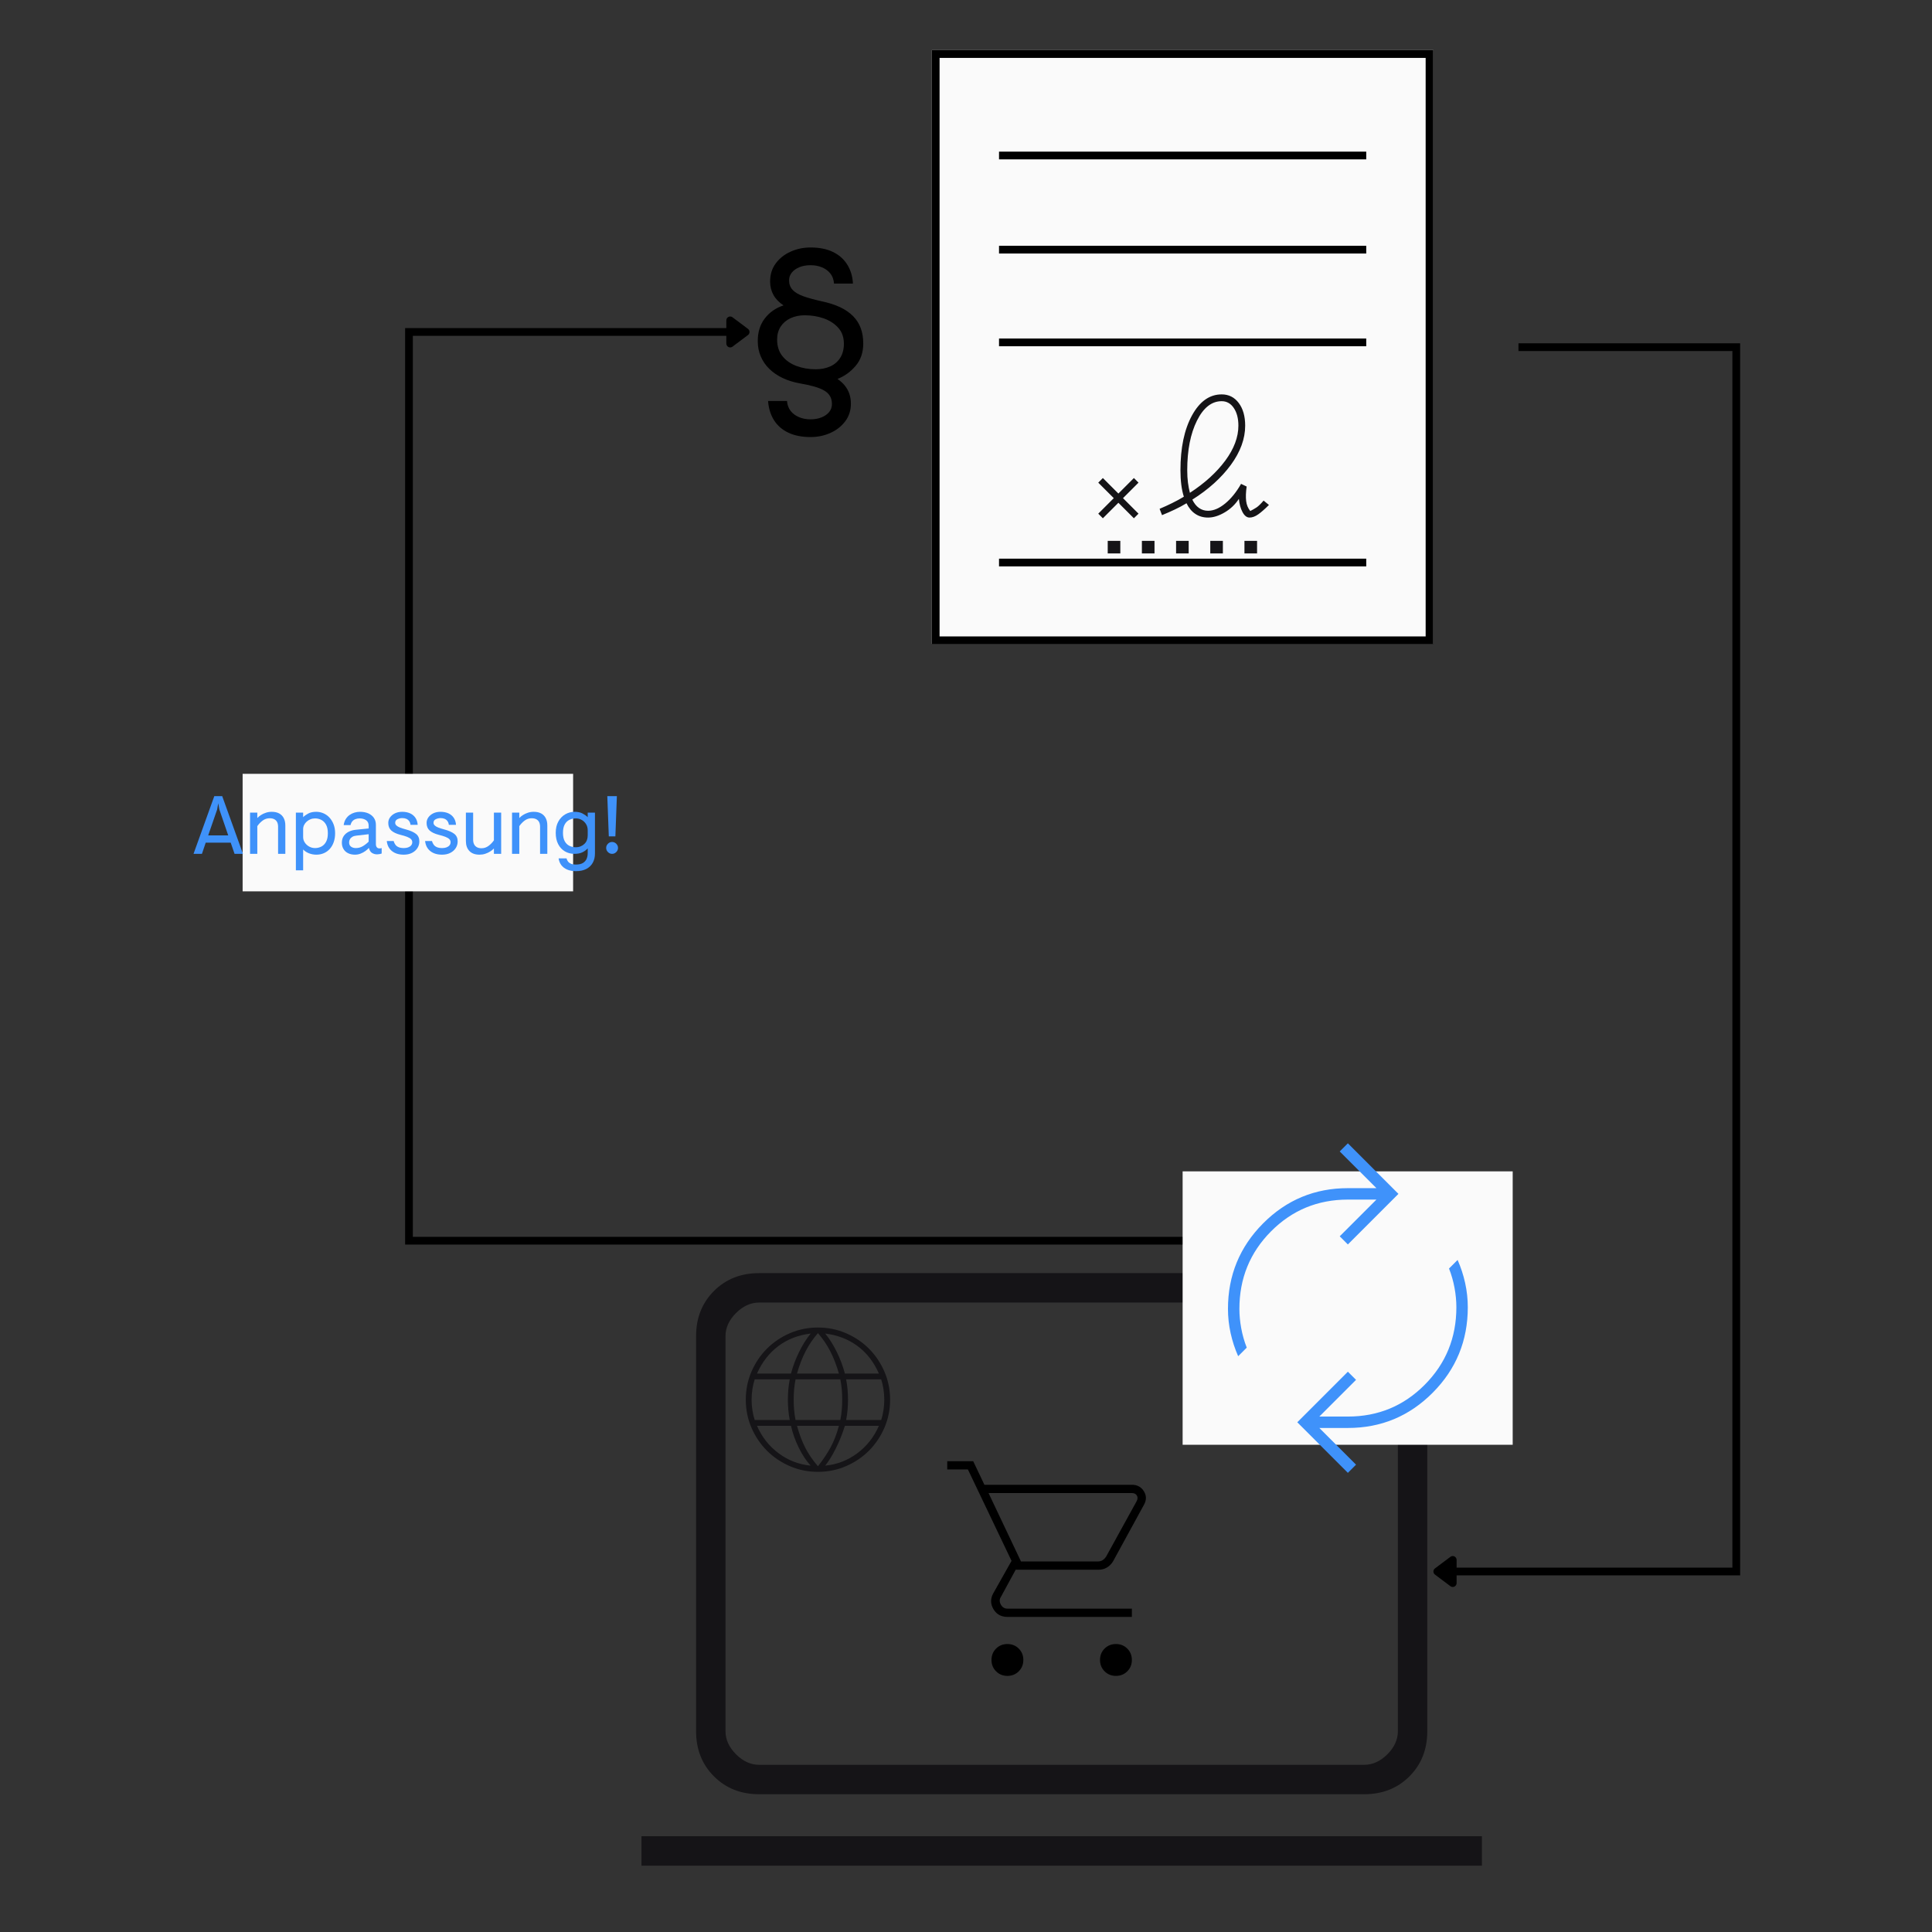 <svg xmlns="http://www.w3.org/2000/svg" xmlns:xlink="http://www.w3.org/1999/xlink" width="500" zoomAndPan="magnify" viewBox="0 0 375 375" height="500" preserveAspectRatio="xMidYMid meet" version="1.0"><rect x="0" y="0" width="375" height="375" fill="#333333" stroke="none"/><defs><g/><clipPath id="a0949b11f5"><path d="M 180.871 9.734 L 278.227 9.734 L 278.227 125 L 180.871 125 Z M 180.871 9.734 " clip-rule="nonzero"/></clipPath><clipPath id="c9fb348e36"><path d="M 180.871 9.738 L 278.219 9.738 L 278.219 125.031 L 180.871 125.031 Z M 180.871 9.738 " clip-rule="nonzero"/></clipPath><clipPath id="c311df2365"><path d="M 229.547 227.359 L 293.699 227.359 L 293.699 280.434 L 229.547 280.434 Z M 229.547 227.359 " clip-rule="nonzero"/></clipPath><clipPath id="88b589b769"><path d="M 47.094 150.203 L 111.242 150.203 L 111.242 173.012 L 47.094 173.012 Z M 47.094 150.203 " clip-rule="nonzero"/></clipPath></defs><path fill="#151417" d="M 124.508 362.125 L 124.508 356.414 L 287.641 356.414 L 287.641 362.125 Z M 147.344 348.258 C 143.809 348.258 140.887 347.102 138.578 344.789 C 136.266 342.48 135.109 339.555 135.109 336.023 L 135.109 259.348 C 135.109 255.812 136.266 252.891 138.578 250.578 C 140.887 248.27 143.809 247.113 147.344 247.113 L 264.801 247.113 C 268.336 247.113 271.258 248.27 273.57 250.578 C 275.883 252.891 277.035 255.812 277.035 259.348 L 277.035 336.023 C 277.035 339.555 275.883 342.48 273.57 344.789 C 271.258 347.102 268.336 348.258 264.801 348.258 Z M 147.344 342.547 L 264.801 342.547 C 266.434 342.547 267.93 341.867 269.289 340.508 C 270.648 339.148 271.328 337.652 271.328 336.023 L 271.328 259.348 C 271.328 257.719 270.648 256.223 269.289 254.863 C 267.93 253.504 266.434 252.824 264.801 252.824 L 147.344 252.824 C 145.715 252.824 144.219 253.504 142.859 254.863 C 141.5 256.223 140.82 257.719 140.82 259.348 L 140.82 336.023 C 140.82 337.652 141.5 339.148 142.859 340.508 C 144.219 341.867 145.715 342.547 147.344 342.547 Z M 140.82 342.547 L 140.82 252.824 Z M 140.82 342.547 " fill-opacity="1" fill-rule="nonzero"/><path fill="#151417" d="M 158.762 285.684 C 156.832 285.684 155.012 285.316 153.309 284.578 C 151.605 283.84 150.121 282.84 148.863 281.578 C 147.602 280.316 146.602 278.836 145.863 277.133 C 145.125 275.426 144.758 273.609 144.758 271.676 C 144.758 269.746 145.125 267.93 145.863 266.223 C 146.602 264.52 147.602 263.039 148.863 261.777 C 150.121 260.516 151.605 259.516 153.309 258.777 C 155.012 258.039 156.832 257.672 158.762 257.672 C 160.695 257.672 162.512 258.039 164.215 258.777 C 165.918 259.516 167.402 260.516 168.664 261.777 C 169.922 263.039 170.922 264.52 171.66 266.223 C 172.398 267.93 172.77 269.746 172.77 271.676 C 172.77 273.609 172.398 275.426 171.66 277.133 C 170.922 278.836 169.922 280.316 168.664 281.578 C 167.402 282.84 165.918 283.84 164.215 284.578 C 162.512 285.316 160.695 285.684 158.762 285.684 Z M 158.762 284.598 C 159.781 283.309 160.613 282.062 161.258 280.855 C 161.902 279.648 162.426 278.277 162.828 276.75 L 154.695 276.75 C 155.152 278.387 155.691 279.809 156.309 281.016 C 156.926 282.223 157.742 283.418 158.762 284.598 Z M 157.352 284.477 C 156.523 283.59 155.758 282.445 155.059 281.035 C 154.363 279.625 153.852 278.199 153.531 276.75 L 146.93 276.75 C 147.895 278.949 149.305 280.734 151.156 282.102 C 153.008 283.469 155.074 284.262 157.352 284.477 Z M 160.172 284.477 C 162.453 284.262 164.516 283.469 166.367 282.102 C 168.219 280.734 169.629 278.949 170.594 276.75 L 163.992 276.75 C 163.539 278.223 162.961 279.668 162.262 281.074 C 161.566 282.484 160.867 283.617 160.172 284.477 Z M 146.488 275.621 L 153.289 275.621 C 153.156 274.926 153.059 274.246 153.008 273.59 C 152.953 272.934 152.926 272.293 152.926 271.676 C 152.926 271.062 152.953 270.422 153.008 269.766 C 153.059 269.109 153.156 268.43 153.289 267.734 L 146.488 267.734 C 146.301 268.297 146.152 268.926 146.043 269.625 C 145.938 270.324 145.883 271.008 145.883 271.676 C 145.883 272.348 145.938 273.031 146.043 273.73 C 146.152 274.43 146.301 275.059 146.488 275.621 Z M 154.414 275.621 L 163.109 275.621 C 163.242 274.926 163.336 274.262 163.391 273.629 C 163.445 273 163.473 272.348 163.473 271.676 C 163.473 271.008 163.445 270.355 163.391 269.727 C 163.336 269.094 163.242 268.43 163.109 267.734 L 154.414 267.734 C 154.281 268.43 154.188 269.094 154.133 269.727 C 154.078 270.355 154.055 271.008 154.055 271.676 C 154.055 272.348 154.078 273 154.133 273.629 C 154.188 274.262 154.281 274.926 154.414 275.621 Z M 164.234 275.621 L 171.039 275.621 C 171.227 275.059 171.371 274.43 171.48 273.73 C 171.586 273.031 171.641 272.348 171.641 271.676 C 171.641 271.008 171.586 270.324 171.48 269.625 C 171.371 268.926 171.227 268.297 171.039 267.734 L 164.234 267.734 C 164.371 268.43 164.465 269.109 164.516 269.766 C 164.57 270.422 164.598 271.062 164.598 271.676 C 164.598 272.293 164.57 272.934 164.516 273.59 C 164.465 274.246 164.371 274.926 164.234 275.621 Z M 163.992 266.605 L 170.594 266.605 C 169.602 264.352 168.215 262.57 166.43 261.254 C 164.645 259.938 162.559 259.133 160.172 258.84 C 161.004 259.859 161.754 261.051 162.426 262.422 C 163.094 263.789 163.617 265.184 163.992 266.605 Z M 154.695 266.605 L 162.828 266.605 C 162.371 264.996 161.812 263.555 161.156 262.281 C 160.5 261.004 159.699 259.832 158.762 258.758 C 157.824 259.832 157.023 261.004 156.367 262.281 C 155.711 263.555 155.152 264.996 154.695 266.605 Z M 146.93 266.605 L 153.531 266.605 C 153.906 265.184 154.43 263.789 155.102 262.422 C 155.77 261.051 156.523 259.859 157.352 258.84 C 154.938 259.133 152.848 259.945 151.074 261.273 C 149.305 262.602 147.922 264.379 146.93 266.605 Z M 146.93 266.605 " fill-opacity="1" fill-rule="nonzero"/><path fill="#000000" d="M 195.539 325.289 C 194.664 325.289 193.93 324.992 193.336 324.398 C 192.746 323.809 192.449 323.074 192.449 322.195 C 192.449 321.32 192.746 320.586 193.336 319.992 C 193.93 319.402 194.664 319.105 195.539 319.105 C 196.418 319.105 197.152 319.402 197.742 319.992 C 198.336 320.586 198.629 321.32 198.629 322.195 C 198.629 323.074 198.336 323.809 197.742 324.398 C 197.152 324.992 196.418 325.289 195.539 325.289 Z M 216.605 325.289 C 215.727 325.289 214.992 324.992 214.398 324.398 C 213.809 323.809 213.512 323.074 213.512 322.195 C 213.512 321.32 213.809 320.586 214.398 319.992 C 214.992 319.402 215.727 319.105 216.605 319.105 C 217.48 319.105 218.215 319.402 218.809 319.992 C 219.398 320.586 219.695 321.32 219.695 322.195 C 219.695 323.074 219.398 323.809 218.809 324.398 C 218.215 324.992 217.48 325.289 216.605 325.289 Z M 191.875 289.801 L 198.172 303.078 L 213.113 303.078 C 213.457 303.078 213.762 302.992 214.027 302.82 C 214.297 302.648 214.523 302.41 214.715 302.105 L 220.609 291.402 C 220.84 290.98 220.859 290.609 220.668 290.285 C 220.477 289.961 220.152 289.801 219.695 289.801 Z M 191.074 288.195 L 219.695 288.195 C 220.727 288.195 221.496 288.605 222.012 289.426 C 222.527 290.246 222.559 291.098 222.098 291.973 L 216.031 303.078 C 215.727 303.574 215.336 303.965 214.859 304.25 C 214.383 304.539 213.855 304.68 213.285 304.68 L 197.145 304.68 L 194.281 309.945 C 193.977 310.406 193.965 310.902 194.254 311.434 C 194.539 311.969 194.969 312.238 195.539 312.238 L 219.695 312.238 L 219.695 313.84 L 195.539 313.84 C 194.32 313.84 193.414 313.332 192.82 312.324 C 192.23 311.312 192.219 310.289 192.793 309.262 L 196.34 302.965 L 187.871 285.219 L 183.863 285.219 L 183.863 283.617 L 188.898 283.617 Z M 198.172 303.078 L 214.199 303.078 Z M 198.172 303.078 " fill-opacity="1" fill-rule="nonzero"/><g clip-path="url(#a0949b11f5)"><path fill="#fafafa" d="M 180.871 9.734 L 278.227 9.734 L 278.227 124.965 L 180.871 124.965 Z M 180.871 9.734 " fill-opacity="1" fill-rule="nonzero"/></g><g clip-path="url(#c9fb348e36)"><path stroke-linecap="butt" transform="matrix(0.75, 0, 0, 0.75, 180.87, 9.738)" fill="none" stroke-linejoin="miter" d="M 0.001 0 L 129.798 0 L 129.798 153.724 L 0.001 153.724 Z M 0.001 0 " stroke="#000000" stroke-width="4" stroke-opacity="1" stroke-miterlimit="4"/></g><path stroke-linecap="butt" transform="matrix(0.75, 0, 0, 0.75, 193.909, 29.432)" fill="none" stroke-linejoin="miter" d="M 0.002 1.001 L 95.038 1.001 " stroke="#000000" stroke-width="2" stroke-opacity="1" stroke-miterlimit="4"/><path stroke-linecap="butt" transform="matrix(0.75, 0, 0, 0.75, 193.909, 47.707)" fill="none" stroke-linejoin="miter" d="M 0.002 1 L 95.038 1 " stroke="#000000" stroke-width="2" stroke-opacity="1" stroke-miterlimit="4"/><path stroke-linecap="butt" transform="matrix(0.75, 0, 0, 0.75, 193.909, 65.707)" fill="none" stroke-linejoin="miter" d="M 0.002 1 L 95.038 1 " stroke="#000000" stroke-width="2" stroke-opacity="1" stroke-miterlimit="4"/><path stroke-linecap="butt" transform="matrix(0.75, 0, 0, 0.75, 193.909, 108.436)" fill="none" stroke-linejoin="miter" d="M 0.002 1.001 L 95.038 1.001 " stroke="#000000" stroke-width="2" stroke-opacity="1" stroke-miterlimit="4"/><path fill="#151417" d="M 230.961 95.656 C 233.848 93.773 236.137 91.688 237.832 89.398 C 239.523 87.109 240.371 84.848 240.371 82.621 C 240.371 81.211 240.074 80.066 239.477 79.188 C 238.883 78.309 238.098 77.871 237.125 77.871 C 235.18 77.871 233.578 79.133 232.324 81.656 C 231.07 84.184 230.441 87.391 230.441 91.281 C 230.441 92.16 230.488 92.961 230.582 93.68 C 230.676 94.402 230.805 95.062 230.961 95.656 Z M 215.008 107.422 L 215.008 104.977 L 217.453 104.977 L 217.453 107.422 Z M 221.641 107.422 L 221.641 104.977 L 224.09 104.977 L 224.09 107.422 Z M 228.277 107.422 L 228.277 104.977 L 230.723 104.977 L 230.723 107.422 Z M 234.914 107.422 L 234.914 104.977 L 237.359 104.977 L 237.359 107.422 Z M 241.547 107.422 L 241.547 104.977 L 243.996 104.977 L 243.996 107.422 Z M 214.066 100.598 L 213.172 99.703 L 216.184 96.691 L 213.172 93.68 L 214.066 92.785 L 217.078 95.797 L 220.09 92.785 L 220.984 93.68 L 217.973 96.691 L 220.984 99.703 L 220.09 100.598 L 217.078 97.586 Z M 234.488 100.457 C 233.547 100.457 232.723 100.223 232.02 99.75 C 231.312 99.281 230.738 98.59 230.301 97.68 C 229.578 98.121 228.82 98.527 228.02 98.902 C 227.219 99.281 226.395 99.641 225.547 99.988 L 225.078 98.762 C 225.895 98.418 226.699 98.051 227.5 97.656 C 228.301 97.266 229.062 96.848 229.785 96.41 C 229.562 95.719 229.398 94.945 229.289 94.082 C 229.18 93.219 229.125 92.285 229.125 91.281 C 229.125 86.922 229.871 83.375 231.359 80.645 C 232.852 77.918 234.77 76.551 237.125 76.551 C 238.504 76.551 239.609 77.109 240.441 78.223 C 241.273 79.336 241.688 80.801 241.688 82.621 C 241.688 85.164 240.762 87.695 238.914 90.223 C 237.062 92.746 234.566 95 231.43 96.977 C 231.777 97.695 232.207 98.238 232.723 98.598 C 233.242 98.961 233.832 99.141 234.488 99.141 C 235.555 99.141 236.66 98.668 237.809 97.727 C 238.953 96.785 239.98 95.516 240.891 93.918 L 241.973 94.434 C 241.816 95.562 241.781 96.504 241.879 97.258 C 241.973 98.012 242.238 98.652 242.676 99.188 C 243.117 98.969 243.516 98.738 243.879 98.504 C 244.238 98.27 244.699 97.82 245.266 97.164 L 246.301 98.012 C 245.484 98.824 244.785 99.438 244.207 99.844 C 243.625 100.254 243.07 100.457 242.535 100.457 C 242.004 100.457 241.547 100.105 241.172 99.398 C 240.793 98.691 240.559 97.836 240.465 96.832 C 239.742 97.934 238.82 98.809 237.688 99.469 C 236.559 100.129 235.492 100.457 234.488 100.457 Z M 234.488 100.457 " fill-opacity="1" fill-rule="nonzero"/><path stroke-linecap="butt" transform="matrix(0.75, 0, 0, 0.75, 278.227, 66.637)" fill="none" stroke-linejoin="miter" d="M 5.499 317.854 L 78.374 317.854 L 78.374 0.999 L 22.009 0.999 " stroke="#000000" stroke-width="2" stroke-opacity="1" stroke-miterlimit="4"/><path stroke-linecap="round" transform="matrix(0.75, 0, 0, 0.75, 278.227, 66.637)" fill-opacity="1" fill="#000000" fill-rule="nonzero" stroke-linejoin="round" d="M 4.999 314.854 L 0.999 317.854 L 4.999 320.854 Z M 4.999 314.854 " stroke="#000000" stroke-width="2" stroke-opacity="1" stroke-miterlimit="4"/><path stroke-linecap="butt" transform="matrix(0.75, 0, 0, 0.75, 78.632, 63.684)" fill="none" stroke-linejoin="miter" d="M 83.631 0.999 L 1 0.999 L 1 236.181 L 205.032 236.181 L 205.032 233.718 " stroke="#000000" stroke-width="2" stroke-opacity="1" stroke-miterlimit="4"/><path stroke-linecap="round" transform="matrix(0.75, 0, 0, 0.75, 78.632, 63.684)" fill-opacity="1" fill="#000000" fill-rule="nonzero" stroke-linejoin="round" d="M 84.131 3.999 L 88.131 0.999 L 84.131 -2.001 Z M 84.131 3.999 " stroke="#000000" stroke-width="2" stroke-opacity="1" stroke-miterlimit="4"/><g clip-path="url(#c311df2365)"><path fill="#fafafa" d="M 229.547 227.359 L 293.613 227.359 L 293.613 280.434 L 229.547 280.434 Z M 229.547 227.359 " fill-opacity="1" fill-rule="nonzero"/></g><g fill="#000000" fill-opacity="1"><g transform="translate(145.479, 76.434)"><g><path d="M 11.84 8.398 C 10.16 8.398 8.719 8.113 7.52 7.539 C 6.32 6.965 5.395 6.152 4.738 5.102 C 4.086 4.047 3.707 2.812 3.602 1.398 L 7.281 1.398 C 7.332 2.148 7.566 2.785 7.98 3.32 C 8.395 3.852 8.938 4.258 9.621 4.539 C 10.301 4.82 11.039 4.961 11.84 4.961 C 12.641 4.961 13.352 4.832 13.98 4.578 C 14.605 4.328 15.098 3.98 15.461 3.539 C 15.82 3.102 16 2.586 16 2 C 16 1.387 15.871 0.867 15.617 0.441 C 15.367 0.012 14.984 -0.348 14.48 -0.641 C 13.973 -0.934 13.32 -1.191 12.52 -1.418 C 11.719 -1.648 10.773 -1.852 9.68 -2.039 C 8.508 -2.254 7.426 -2.594 6.441 -3.059 C 5.453 -3.527 4.602 -4.105 3.879 -4.801 C 3.16 -5.492 2.602 -6.301 2.199 -7.219 C 1.801 -8.141 1.602 -9.145 1.602 -10.238 C 1.602 -11.973 2.055 -13.434 2.961 -14.617 C 3.867 -15.805 5.078 -16.652 6.598 -17.16 C 5.719 -17.746 5.066 -18.426 4.641 -19.199 C 4.215 -19.973 4 -20.84 4 -21.797 C 4 -23.16 4.367 -24.332 5.102 -25.32 C 5.832 -26.305 6.801 -27.066 8 -27.598 C 9.199 -28.133 10.48 -28.398 11.84 -28.398 C 13.547 -28.398 14.992 -28.113 16.18 -27.539 C 17.367 -26.965 18.293 -26.152 18.957 -25.098 C 19.625 -24.047 20 -22.812 20.078 -21.398 L 16.398 -21.398 C 16.344 -22.172 16.113 -22.82 15.699 -23.34 C 15.285 -23.859 14.746 -24.258 14.078 -24.539 C 13.414 -24.82 12.664 -24.957 11.84 -24.957 C 11.039 -24.957 10.324 -24.832 9.699 -24.578 C 9.074 -24.324 8.578 -23.977 8.219 -23.539 C 7.859 -23.098 7.68 -22.586 7.68 -22 C 7.68 -21.277 7.906 -20.672 8.359 -20.18 C 8.812 -19.684 9.508 -19.273 10.438 -18.938 C 11.371 -18.605 12.559 -18.277 14 -17.957 C 15.387 -17.664 16.586 -17.277 17.598 -16.801 C 18.613 -16.32 19.453 -15.738 20.117 -15.059 C 20.785 -14.379 21.277 -13.598 21.598 -12.719 C 21.918 -11.84 22.078 -10.852 22.078 -9.758 C 22.078 -8.027 21.586 -6.578 20.598 -5.418 C 19.613 -4.258 18.438 -3.414 17.078 -2.879 C 17.664 -2.48 18.152 -2.035 18.539 -1.539 C 18.926 -1.047 19.211 -0.512 19.398 0.059 C 19.586 0.633 19.68 1.254 19.68 1.918 C 19.68 3.227 19.312 4.367 18.578 5.34 C 17.844 6.312 16.887 7.066 15.699 7.598 C 14.512 8.133 13.227 8.398 11.84 8.398 Z M 12.84 -4.758 C 13.906 -4.758 14.852 -4.945 15.68 -5.32 C 16.504 -5.691 17.152 -6.254 17.617 -7 C 18.086 -7.746 18.32 -8.652 18.32 -9.719 C 18.32 -10.973 17.953 -12.008 17.219 -12.82 C 16.484 -13.633 15.547 -14.238 14.398 -14.641 C 13.254 -15.039 12.027 -15.238 10.719 -15.238 C 9.707 -15.238 8.793 -15.051 7.98 -14.68 C 7.168 -14.305 6.527 -13.766 6.059 -13.059 C 5.594 -12.352 5.359 -11.508 5.359 -10.52 C 5.359 -9.238 5.699 -8.172 6.379 -7.32 C 7.059 -6.465 7.973 -5.828 9.121 -5.398 C 10.266 -4.973 11.508 -4.758 12.84 -4.758 Z M 12.84 -4.758 "/></g></g></g><path fill="#3f92fa" d="M 240.328 263.238 C 239.695 261.812 239.207 260.32 238.863 258.766 C 238.52 257.207 238.348 255.637 238.348 254.055 C 238.348 247.562 240.617 242.035 245.156 237.469 C 249.695 232.906 255.184 230.621 261.621 230.621 L 267.164 230.621 L 260.039 223.496 L 261.621 221.914 L 271.438 231.73 L 261.621 241.547 L 260.039 239.965 L 267.164 232.84 L 261.621 232.84 C 255.766 232.84 250.789 234.898 246.699 239.012 C 242.609 243.129 240.566 248.145 240.566 254.055 C 240.566 255.27 240.684 256.52 240.922 257.812 C 241.16 259.109 241.516 260.359 241.992 261.574 Z M 261.621 285.879 L 251.805 276.062 L 261.621 266.246 L 263.207 267.828 L 256.082 274.953 L 261.621 274.953 C 267.48 274.953 272.453 272.895 276.543 268.777 C 280.637 264.66 282.68 259.648 282.68 253.738 C 282.68 252.523 282.562 251.27 282.324 249.977 C 282.086 248.684 281.73 247.43 281.254 246.219 L 282.918 244.555 C 283.551 245.98 284.039 247.469 284.383 249.027 C 284.727 250.586 284.898 252.156 284.898 253.738 C 284.898 260.23 282.629 265.758 278.09 270.32 C 273.551 274.887 268.062 277.168 261.621 277.168 L 256.082 277.168 L 263.207 284.293 Z M 261.621 285.879 " fill-opacity="1" fill-rule="nonzero"/><g clip-path="url(#88b589b769)"><path fill="#fafafa" d="M 47.094 150.203 L 111.246 150.203 L 111.246 173.012 L 47.094 173.012 Z M 47.094 150.203 " fill-opacity="1" fill-rule="nonzero"/></g><g fill="#3f92fa" fill-opacity="1"><g transform="translate(37.243, 165.731)"><g><path d="M 0.32 0 L 4.352 -11.199 L 5.887 -11.199 L 9.918 0 L 8.285 0 L 7.535 -2.176 L 2.688 -2.176 L 1.953 0 Z M 3.168 -3.582 L 7.055 -3.582 L 5.328 -8.621 L 5.121 -9.824 L 4.91 -8.621 Z M 3.168 -3.582 "/></g></g></g><g fill="#3f92fa" fill-opacity="1"><g transform="translate(47.48, 165.731)"><g><path d="M 1.055 0 L 1.055 -8 L 2.465 -8 L 2.465 -6.957 C 2.656 -7.16 2.895 -7.355 3.176 -7.535 C 3.457 -7.715 3.777 -7.867 4.137 -7.984 C 4.492 -8.102 4.867 -8.16 5.262 -8.16 C 5.84 -8.16 6.32 -8.051 6.711 -7.84 C 7.102 -7.625 7.395 -7.32 7.598 -6.926 C 7.801 -6.531 7.902 -6.062 7.902 -5.52 L 7.902 0 L 6.496 0 L 6.496 -5.262 C 6.496 -5.613 6.434 -5.914 6.312 -6.16 C 6.188 -6.406 6.004 -6.59 5.758 -6.719 C 5.516 -6.848 5.215 -6.91 4.863 -6.91 C 4.371 -6.91 3.926 -6.766 3.52 -6.473 C 3.113 -6.176 2.762 -5.812 2.465 -5.375 L 2.465 0 Z M 1.055 0 "/></g></g></g><g fill="#3f92fa" fill-opacity="1"><g transform="translate(56.374, 165.731)"><g><path d="M 1.055 3.199 L 1.055 -8 L 2.465 -8 L 2.465 -7.117 C 2.699 -7.363 3.027 -7.598 3.449 -7.824 C 3.867 -8.047 4.387 -8.16 5.008 -8.16 C 5.496 -8.16 5.965 -8.062 6.406 -7.871 C 6.848 -7.68 7.238 -7.402 7.574 -7.039 C 7.91 -6.676 8.176 -6.238 8.375 -5.727 C 8.57 -5.215 8.672 -4.641 8.672 -4 C 8.672 -3.359 8.578 -2.785 8.398 -2.273 C 8.219 -1.758 7.965 -1.324 7.641 -0.961 C 7.312 -0.598 6.93 -0.32 6.488 -0.129 C 6.043 0.062 5.562 0.16 5.039 0.16 C 4.527 0.16 4.047 0.07 3.598 -0.105 C 3.152 -0.281 2.773 -0.527 2.465 -0.848 L 2.465 3.199 Z M 4.785 -1.121 C 5.23 -1.121 5.645 -1.223 6.023 -1.422 C 6.402 -1.625 6.703 -1.938 6.926 -2.359 C 7.152 -2.781 7.262 -3.328 7.262 -4 C 7.262 -4.672 7.152 -5.219 6.926 -5.641 C 6.703 -6.059 6.402 -6.371 6.023 -6.574 C 5.645 -6.777 5.23 -6.879 4.785 -6.879 C 4.465 -6.879 4.164 -6.824 3.887 -6.711 C 3.609 -6.598 3.363 -6.445 3.152 -6.254 C 2.938 -6.062 2.77 -5.84 2.648 -5.59 C 2.523 -5.34 2.465 -5.07 2.465 -4.785 L 2.465 -3.246 C 2.465 -2.875 2.57 -2.523 2.785 -2.199 C 2.996 -1.875 3.281 -1.613 3.633 -1.414 C 3.984 -1.219 4.367 -1.121 4.785 -1.121 Z M 4.785 -1.121 "/></g></g></g><g fill="#3f92fa" fill-opacity="1"><g transform="translate(65.684, 165.731)"><g><path d="M 3.215 0.16 C 2.715 0.16 2.273 0.066 1.887 -0.121 C 1.504 -0.305 1.207 -0.574 0.992 -0.93 C 0.777 -1.281 0.672 -1.691 0.672 -2.16 C 0.672 -2.684 0.797 -3.121 1.047 -3.48 C 1.297 -3.836 1.629 -4.113 2.039 -4.312 C 2.449 -4.508 2.895 -4.629 3.375 -4.672 L 5.871 -4.926 L 5.871 -5.473 C 5.871 -5.949 5.703 -6.305 5.367 -6.535 C 5.031 -6.766 4.605 -6.879 4.094 -6.879 C 3.816 -6.879 3.559 -6.832 3.32 -6.742 C 3.078 -6.652 2.875 -6.512 2.711 -6.328 C 2.547 -6.141 2.426 -5.891 2.352 -5.582 L 1.023 -5.582 C 1.086 -6.031 1.223 -6.418 1.422 -6.742 C 1.625 -7.066 1.875 -7.336 2.168 -7.543 C 2.461 -7.75 2.781 -7.906 3.129 -8.008 C 3.473 -8.109 3.828 -8.16 4.191 -8.16 C 4.82 -8.16 5.363 -8.055 5.824 -7.848 C 6.281 -7.641 6.641 -7.344 6.895 -6.969 C 7.152 -6.59 7.277 -6.145 7.277 -5.633 L 7.277 -1.887 C 7.277 -1.633 7.336 -1.43 7.453 -1.281 C 7.57 -1.129 7.75 -1.055 7.984 -1.055 C 8.047 -1.055 8.113 -1.062 8.184 -1.07 C 8.254 -1.082 8.324 -1.098 8.398 -1.121 L 8.398 -0.062 C 8.207 0 8.043 0.043 7.902 0.062 C 7.766 0.086 7.629 0.098 7.504 0.098 C 7.152 0.098 6.828 0.008 6.535 -0.168 C 6.242 -0.344 6.035 -0.672 5.918 -1.152 C 5.738 -0.949 5.508 -0.746 5.23 -0.543 C 4.953 -0.34 4.641 -0.172 4.297 -0.039 C 3.949 0.094 3.59 0.16 3.215 0.16 Z M 3.375 -1.121 C 3.867 -1.121 4.316 -1.238 4.727 -1.48 C 5.137 -1.719 5.52 -2.016 5.871 -2.367 L 5.871 -3.809 L 3.473 -3.535 C 3.164 -3.504 2.902 -3.422 2.695 -3.297 C 2.488 -3.168 2.332 -3.012 2.23 -2.824 C 2.129 -2.637 2.078 -2.438 2.078 -2.223 C 2.078 -1.852 2.203 -1.574 2.457 -1.391 C 2.707 -1.211 3.012 -1.121 3.375 -1.121 Z M 3.375 -1.121 "/></g></g></g><g fill="#3f92fa" fill-opacity="1"><g transform="translate(74.562, 165.731)"><g><path d="M 3.809 0.16 C 2.859 0.16 2.094 -0.074 1.512 -0.543 C 0.93 -1.012 0.598 -1.664 0.512 -2.496 L 1.84 -2.496 C 1.914 -2.23 2.027 -1.992 2.176 -1.785 C 2.324 -1.574 2.531 -1.414 2.801 -1.297 C 3.066 -1.18 3.414 -1.121 3.84 -1.121 C 4.129 -1.121 4.395 -1.164 4.641 -1.246 C 4.883 -1.332 5.082 -1.461 5.23 -1.633 C 5.379 -1.801 5.457 -2.012 5.457 -2.254 C 5.457 -2.5 5.371 -2.703 5.207 -2.863 C 5.043 -3.023 4.789 -3.172 4.449 -3.305 C 4.105 -3.438 3.676 -3.566 3.152 -3.695 C 2.363 -3.898 1.773 -4.18 1.383 -4.535 C 0.996 -4.891 0.801 -5.379 0.801 -6 C 0.801 -6.395 0.914 -6.754 1.145 -7.078 C 1.375 -7.402 1.691 -7.664 2.094 -7.863 C 2.5 -8.059 2.969 -8.16 3.504 -8.16 C 4.078 -8.16 4.582 -8.062 5.016 -7.871 C 5.445 -7.68 5.793 -7.395 6.055 -7.023 C 6.316 -6.648 6.469 -6.188 6.512 -5.633 L 5.121 -5.633 C 5.086 -5.918 5 -6.16 4.855 -6.359 C 4.711 -6.555 4.523 -6.703 4.297 -6.801 C 4.066 -6.895 3.801 -6.941 3.504 -6.941 C 3.195 -6.941 2.891 -6.871 2.59 -6.727 C 2.293 -6.582 2.145 -6.352 2.145 -6.031 C 2.145 -5.84 2.219 -5.668 2.367 -5.52 C 2.516 -5.371 2.746 -5.234 3.055 -5.109 C 3.363 -4.988 3.758 -4.863 4.238 -4.734 C 5.082 -4.512 5.723 -4.23 6.168 -3.887 C 6.609 -3.547 6.832 -3.062 6.832 -2.43 C 6.832 -1.941 6.707 -1.5 6.453 -1.113 C 6.203 -0.723 5.852 -0.414 5.398 -0.184 C 4.945 0.047 4.414 0.16 3.809 0.16 Z M 3.809 0.16 "/></g></g></g><g fill="#3f92fa" fill-opacity="1"><g transform="translate(82, 165.731)"><g><path d="M 3.809 0.16 C 2.859 0.16 2.094 -0.074 1.512 -0.543 C 0.93 -1.012 0.598 -1.664 0.512 -2.496 L 1.84 -2.496 C 1.914 -2.23 2.027 -1.992 2.176 -1.785 C 2.324 -1.574 2.531 -1.414 2.801 -1.297 C 3.066 -1.18 3.414 -1.121 3.84 -1.121 C 4.129 -1.121 4.395 -1.164 4.641 -1.246 C 4.883 -1.332 5.082 -1.461 5.23 -1.633 C 5.379 -1.801 5.457 -2.012 5.457 -2.254 C 5.457 -2.5 5.371 -2.703 5.207 -2.863 C 5.043 -3.023 4.789 -3.172 4.449 -3.305 C 4.105 -3.438 3.676 -3.566 3.152 -3.695 C 2.363 -3.898 1.773 -4.18 1.383 -4.535 C 0.996 -4.891 0.801 -5.379 0.801 -6 C 0.801 -6.395 0.914 -6.754 1.145 -7.078 C 1.375 -7.402 1.691 -7.664 2.094 -7.863 C 2.5 -8.059 2.969 -8.16 3.504 -8.16 C 4.078 -8.16 4.582 -8.062 5.016 -7.871 C 5.445 -7.68 5.793 -7.395 6.055 -7.023 C 6.316 -6.648 6.469 -6.188 6.512 -5.633 L 5.121 -5.633 C 5.086 -5.918 5 -6.16 4.855 -6.359 C 4.711 -6.555 4.523 -6.703 4.297 -6.801 C 4.066 -6.895 3.801 -6.941 3.504 -6.941 C 3.195 -6.941 2.891 -6.871 2.59 -6.727 C 2.293 -6.582 2.145 -6.352 2.145 -6.031 C 2.145 -5.84 2.219 -5.668 2.367 -5.52 C 2.516 -5.371 2.746 -5.234 3.055 -5.109 C 3.363 -4.988 3.758 -4.863 4.238 -4.734 C 5.082 -4.512 5.723 -4.23 6.168 -3.887 C 6.609 -3.547 6.832 -3.062 6.832 -2.43 C 6.832 -1.941 6.707 -1.5 6.453 -1.113 C 6.203 -0.723 5.852 -0.414 5.398 -0.184 C 4.945 0.047 4.414 0.16 3.809 0.16 Z M 3.809 0.16 "/></g></g></g><g fill="#3f92fa" fill-opacity="1"><g transform="translate(89.438, 165.731)"><g><path d="M 3.633 0.16 C 2.777 0.16 2.125 -0.078 1.672 -0.551 C 1.219 -1.027 0.992 -1.668 0.992 -2.48 L 0.992 -8 L 2.398 -8 L 2.398 -2.734 C 2.398 -2.383 2.465 -2.086 2.59 -1.84 C 2.719 -1.594 2.902 -1.406 3.145 -1.281 C 3.383 -1.152 3.68 -1.086 4.031 -1.086 C 4.523 -1.086 4.969 -1.238 5.375 -1.535 C 5.781 -1.836 6.133 -2.195 6.43 -2.625 L 6.43 -8 L 7.84 -8 L 7.84 0 L 6.43 0 L 6.43 -1.039 C 6.25 -0.848 6.016 -0.66 5.727 -0.473 C 5.438 -0.285 5.117 -0.133 4.758 -0.016 C 4.402 0.102 4.027 0.16 3.633 0.16 Z M 3.633 0.16 "/></g></g></g><g fill="#3f92fa" fill-opacity="1"><g transform="translate(98.332, 165.731)"><g><path d="M 1.055 0 L 1.055 -8 L 2.465 -8 L 2.465 -6.957 C 2.656 -7.16 2.895 -7.355 3.176 -7.535 C 3.457 -7.715 3.777 -7.867 4.137 -7.984 C 4.492 -8.102 4.867 -8.16 5.262 -8.16 C 5.84 -8.16 6.32 -8.051 6.711 -7.84 C 7.102 -7.625 7.395 -7.32 7.598 -6.926 C 7.801 -6.531 7.902 -6.062 7.902 -5.52 L 7.902 0 L 6.496 0 L 6.496 -5.262 C 6.496 -5.613 6.434 -5.914 6.312 -6.16 C 6.188 -6.406 6.004 -6.59 5.758 -6.719 C 5.516 -6.848 5.215 -6.91 4.863 -6.91 C 4.371 -6.91 3.926 -6.766 3.52 -6.473 C 3.113 -6.176 2.762 -5.812 2.465 -5.375 L 2.465 0 Z M 1.055 0 "/></g></g></g><g fill="#3f92fa" fill-opacity="1"><g transform="translate(107.226, 165.731)"><g><path d="M 4.574 3.359 C 3.895 3.359 3.312 3.254 2.832 3.039 C 2.352 2.828 1.977 2.531 1.703 2.16 C 1.434 1.785 1.266 1.359 1.199 0.879 L 2.734 0.879 C 2.789 1.105 2.887 1.305 3.023 1.488 C 3.164 1.668 3.352 1.812 3.59 1.918 C 3.832 2.027 4.145 2.078 4.527 2.078 C 5.125 2.078 5.59 1.977 5.926 1.77 C 6.262 1.559 6.5 1.289 6.641 0.953 C 6.777 0.617 6.848 0.258 6.848 -0.129 L 6.848 -1.055 C 6.496 -0.691 6.117 -0.426 5.719 -0.258 C 5.32 -0.086 4.836 0 4.27 0 C 3.578 0 2.957 -0.164 2.406 -0.488 C 1.859 -0.812 1.426 -1.281 1.113 -1.887 C 0.797 -2.496 0.641 -3.227 0.641 -4.078 C 0.641 -4.934 0.809 -5.664 1.145 -6.27 C 1.48 -6.879 1.926 -7.344 2.488 -7.672 C 3.047 -7.996 3.652 -8.16 4.305 -8.16 C 4.922 -8.16 5.441 -8.047 5.863 -7.824 C 6.285 -7.598 6.613 -7.363 6.848 -7.117 L 6.848 -8 L 8.254 -8 L 8.254 -0.047 C 8.254 0.633 8.109 1.23 7.824 1.742 C 7.535 2.254 7.117 2.652 6.574 2.934 C 6.031 3.219 5.363 3.359 4.574 3.359 Z M 4.527 -1.281 C 4.879 -1.281 5.195 -1.34 5.48 -1.457 C 5.762 -1.574 6.008 -1.734 6.215 -1.938 C 6.422 -2.137 6.582 -2.379 6.688 -2.656 C 6.793 -2.934 6.848 -3.23 6.848 -3.551 L 6.848 -4.574 C 6.848 -5.023 6.742 -5.422 6.527 -5.766 C 6.312 -6.113 6.035 -6.387 5.688 -6.582 C 5.34 -6.781 4.953 -6.879 4.527 -6.879 C 4.078 -6.879 3.668 -6.785 3.289 -6.598 C 2.91 -6.414 2.609 -6.113 2.383 -5.703 C 2.16 -5.293 2.047 -4.75 2.047 -4.078 C 2.047 -3.406 2.16 -2.867 2.383 -2.457 C 2.609 -2.047 2.91 -1.746 3.289 -1.559 C 3.668 -1.375 4.078 -1.281 4.527 -1.281 Z M 4.527 -1.281 "/></g></g></g><g fill="#3f92fa" fill-opacity="1"><g transform="translate(116.535, 165.731)"><g><path d="M 1.633 -3.391 L 1.344 -11.199 L 3.199 -11.199 L 2.91 -3.391 Z M 2.273 0 C 1.961 0 1.691 -0.113 1.465 -0.344 C 1.234 -0.574 1.121 -0.844 1.121 -1.152 C 1.121 -1.461 1.234 -1.73 1.465 -1.961 C 1.691 -2.188 1.961 -2.305 2.273 -2.305 C 2.582 -2.305 2.852 -2.188 3.078 -1.961 C 3.309 -1.73 3.422 -1.461 3.422 -1.152 C 3.422 -0.844 3.309 -0.574 3.078 -0.344 C 2.852 -0.113 2.582 0 2.273 0 Z M 2.273 0 "/></g></g></g></svg>